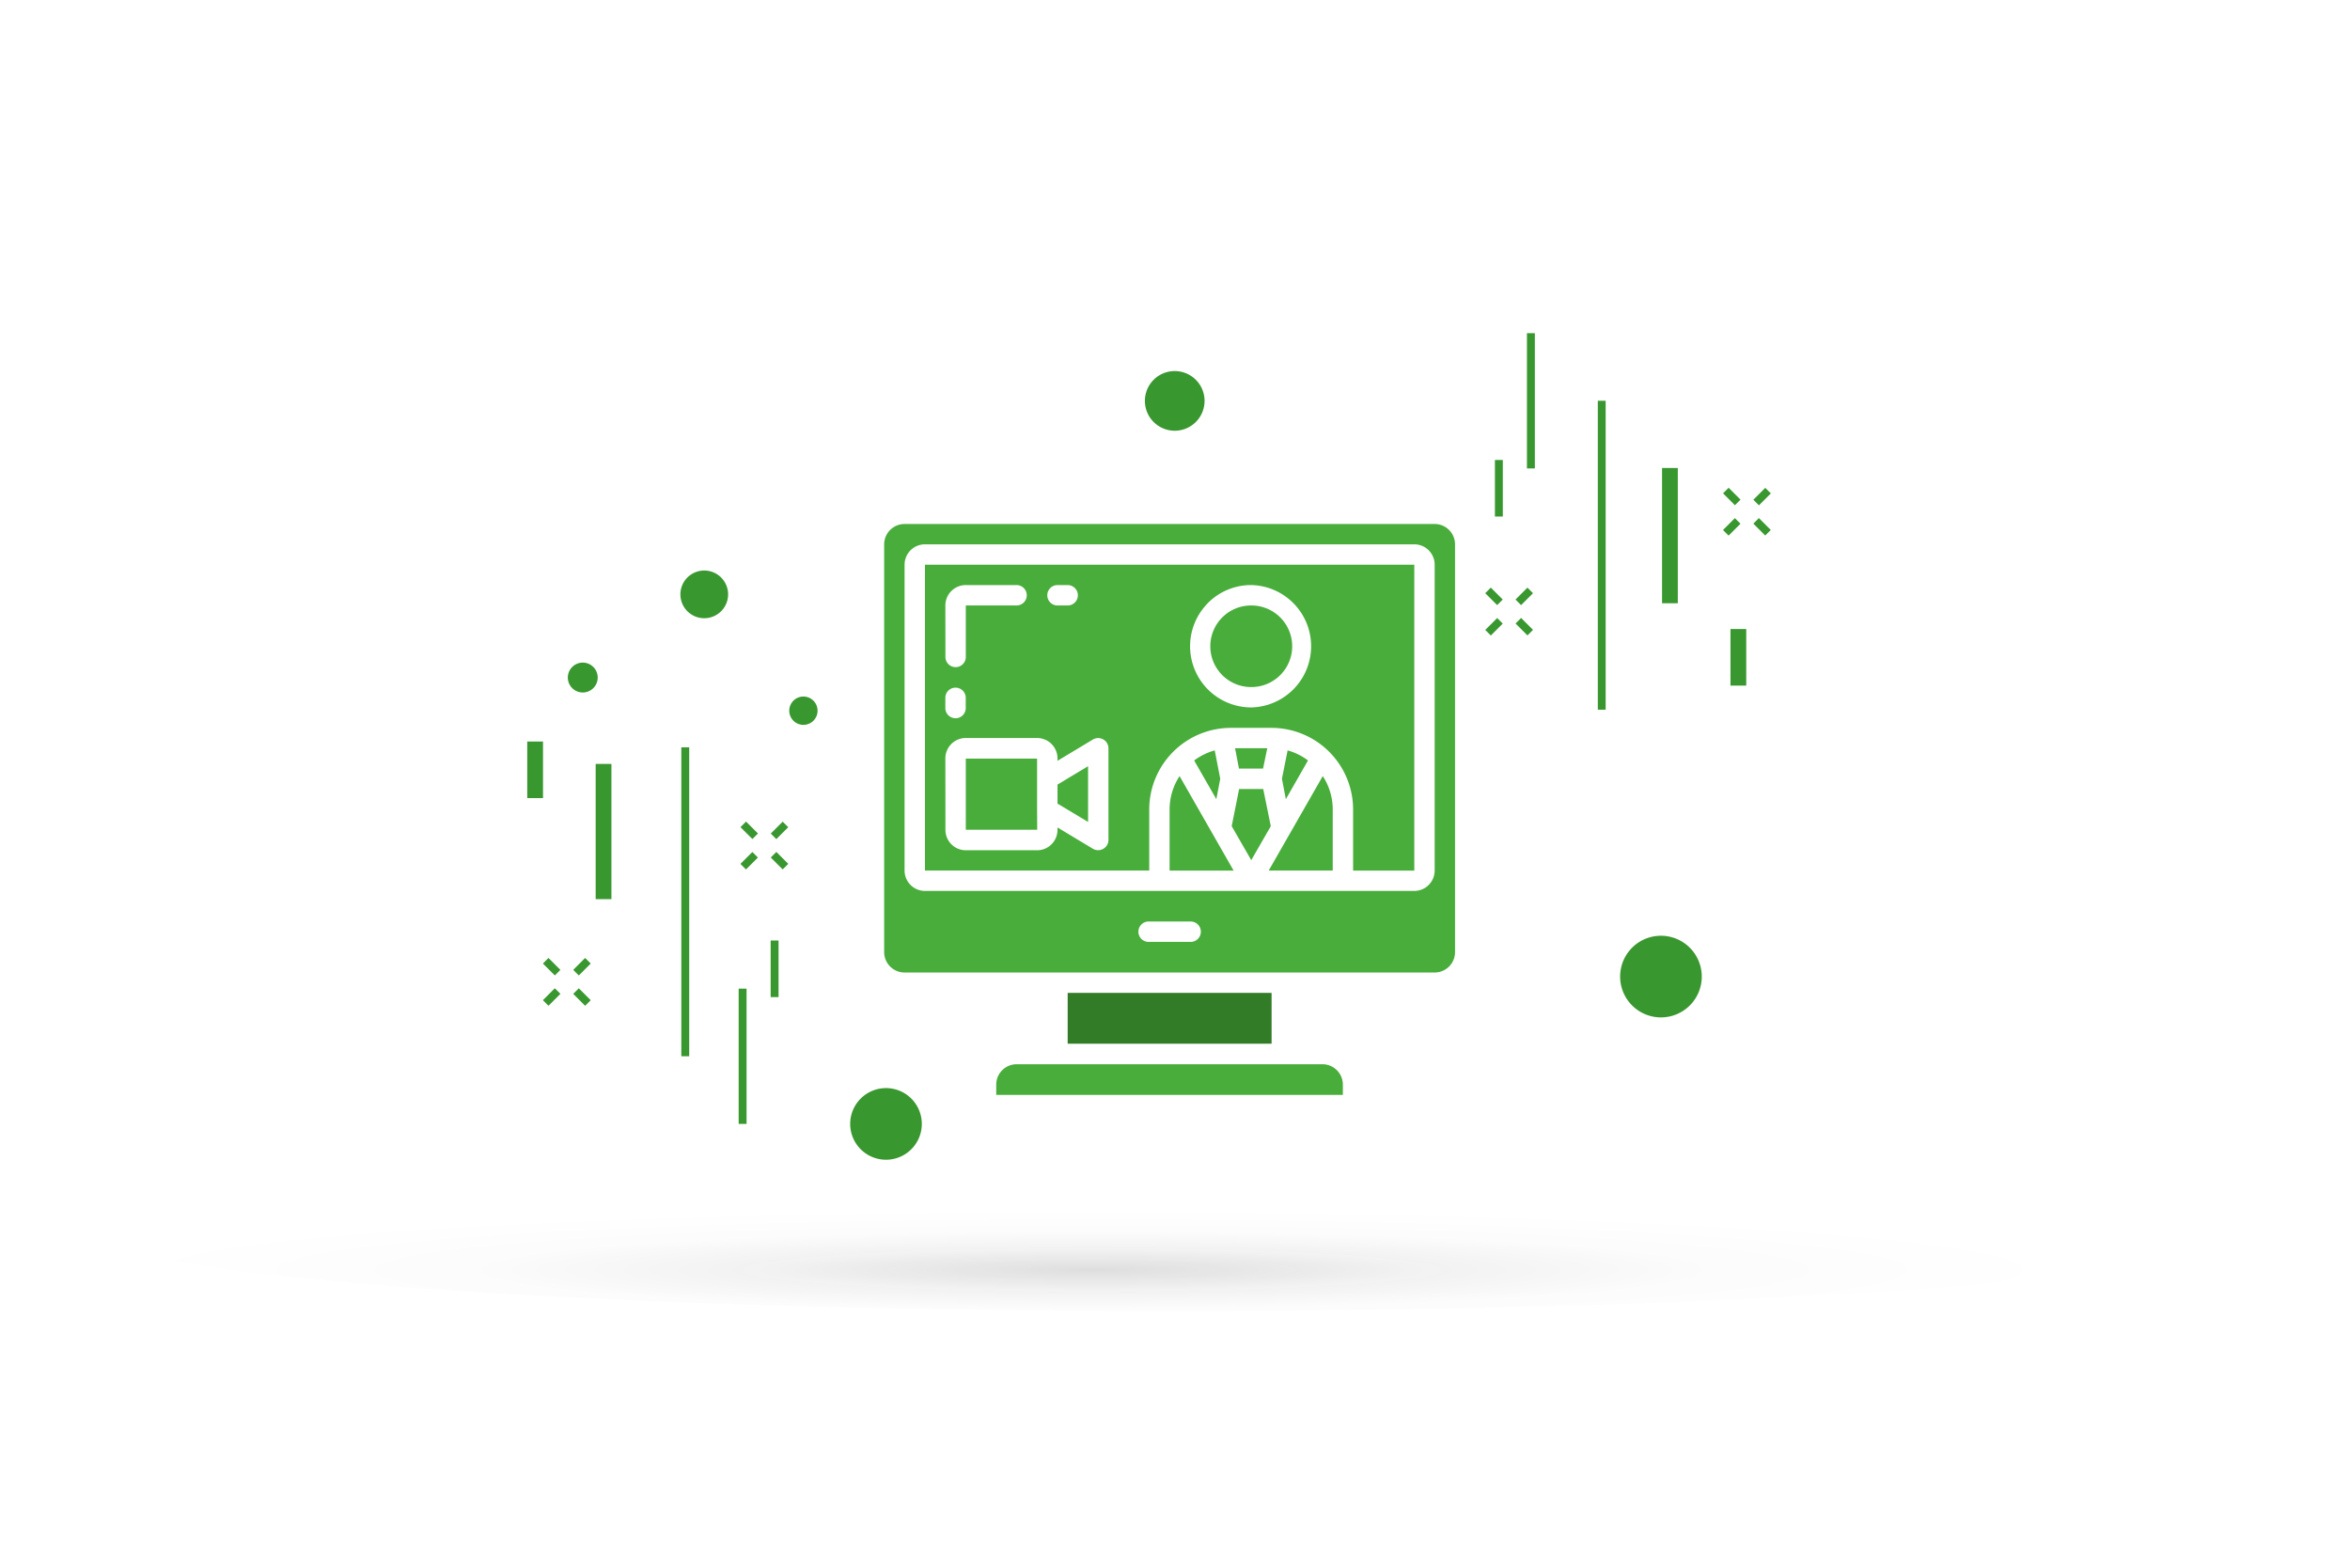 <?xml version="1.0" ?><svg id="Layer_1" data-name="Layer 1" xmlns="http://www.w3.org/2000/svg" xmlns:xlink="http://www.w3.org/1999/xlink" viewBox="0 0 601 401"><defs><style>.cls-1{fill:none;}.cls-2{opacity:0.15;}.cls-3{clip-path:url(#clip-path);}.cls-4{clip-path:url(#clip-path-2);}.cls-5{fill:url(#radial-gradient);}.cls-6{fill:#39972f;}.cls-7{fill:#48ad3a;}.cls-8{fill:#327c27;}</style><clipPath id="clip-path"><rect id="SVGID" class="cls-1" x="25.49" y="294.69" width="550" height="40.58"/></clipPath><clipPath id="clip-path-2"><path id="SVGID-2" data-name="SVGID" class="cls-1" d="M575.49,315c0,11.2-123.12,20.29-275,20.29s-275-9.09-275-20.29,123.12-20.29,275-20.29,275,9.08,275,20.29"/></clipPath><radialGradient id="radial-gradient" cx="3979.99" cy="6357.57" r="1.25" gradientTransform="matrix(201.22, 0, 0, -12.53, -800570.57, 79985.55)" gradientUnits="userSpaceOnUse"><stop offset="0" stop-color="#231f20"/><stop offset="0.07" stop-color="#1d1a1a" stop-opacity="0.82"/><stop offset="0.33" stop-color="#0d0b0c" stop-opacity="0.36"/><stop offset="0.62" stop-color="#030303" stop-opacity="0.09"/><stop offset="1" stop-opacity="0"/></radialGradient></defs><title>Artboard 2 copy 29</title><g class="cls-2"><g class="cls-3"><g class="cls-4"><rect class="cls-5" x="25.49" y="294.69" width="550" height="40.58"/></g></g></g><rect class="cls-6" x="152.34" y="195.36" width="4.03" height="34.58"/><rect class="cls-6" x="197.09" y="240.52" width="2.02" height="14.47"/><rect class="cls-6" x="134.84" y="189.63" width="4.03" height="14.47"/><rect class="cls-6" x="188.91" y="252.83" width="2.02" height="34.59"/><rect class="cls-6" x="174.24" y="191.12" width="2.02" height="79"/><rect class="cls-6" x="146.68" y="246.22" width="4.31" height="2.02" transform="translate(-131.25 177.74) rotate(-45.02)"/><rect class="cls-6" x="138.93" y="253.97" width="4.31" height="2.02" transform="translate(-138.99 174.48) rotate(-45.01)"/><rect class="cls-6" x="147.83" y="252.83" width="2.02" height="4.31" transform="translate(-136.75 180.07) rotate(-45.03)"/><rect class="cls-6" x="140.07" y="245.07" width="2.01" height="4.31" transform="translate(-133.54 172.35) rotate(-45.04)"/><rect class="cls-6" x="197.2" y="211.34" width="4.31" height="2.01" transform="translate(-91.76 203.02) rotate(-44.97)"/><rect class="cls-6" x="189.45" y="219.09" width="4.31" height="2.01" transform="translate(-99.52 199.97) rotate(-45)"/><rect class="cls-6" x="198.35" y="217.94" width="2.02" height="4.31" transform="translate(-97.25 205.54) rotate(-45.02)"/><rect class="cls-6" x="190.6" y="210.19" width="2.01" height="4.31" transform="translate(-94.04 197.87) rotate(-45.04)"/><rect class="cls-6" x="425.06" y="119.68" width="4.03" height="34.59"/><rect class="cls-6" x="382.32" y="117.63" width="2.02" height="14.46"/><rect class="cls-6" x="442.56" y="160.86" width="4.03" height="14.47"/><rect class="cls-6" x="390.51" y="85.2" width="2.02" height="34.59"/><rect class="cls-6" x="408.63" y="102.49" width="2.01" height="79"/><rect class="cls-6" x="440.73" y="133.72" width="4.3" height="2.02" transform="translate(34.45 352.63) rotate(-45)"/><rect class="cls-6" x="448.48" y="125.96" width="4.31" height="2.02" transform="translate(42.22 355.86) rotate(-45)"/><rect class="cls-6" x="441.88" y="124.82" width="2.02" height="4.3" transform="translate(39.98 350.43) rotate(-45.01)"/><rect class="cls-6" x="449.63" y="132.57" width="2.01" height="4.3" transform="translate(36.61 357.89) rotate(-44.97)"/><rect class="cls-6" x="379.92" y="159.26" width="4.31" height="2.01" transform="translate(-1.52 316.86) rotate(-44.96)"/><rect class="cls-6" x="387.67" y="151.5" width="4.31" height="2.02" transform="translate(6.33 320.32) rotate(-45)"/><rect class="cls-6" x="381.07" y="150.36" width="2.02" height="4.31" transform="translate(4.09 314.9) rotate(-45.01)"/><rect class="cls-6" x="388.82" y="158.11" width="2.01" height="4.31" transform="translate(0.8 322.45) rotate(-44.98)"/><path class="cls-6" d="M152.86,173.27a3.82,3.82,0,1,1-3.82-3.82A3.82,3.82,0,0,1,152.86,173.27Z"/><path class="cls-6" d="M186.21,152a6.1,6.1,0,1,1-6.1-6.1A6.1,6.1,0,0,1,186.21,152Z"/><path class="cls-6" d="M209.09,181.75a3.62,3.62,0,1,1-3.62-3.62A3.62,3.62,0,0,1,209.09,181.75Z"/><path class="cls-6" d="M308.06,102.52a7.63,7.63,0,1,1-7.63-7.63A7.63,7.63,0,0,1,308.06,102.52Z"/><path class="cls-6" d="M435.22,249.74a10.44,10.44,0,1,1-10.44-10.44A10.45,10.45,0,0,1,435.22,249.74Z"/><path class="cls-6" d="M235.75,287.42a9.16,9.16,0,1,1-9.16-9.16A9.16,9.16,0,0,1,235.75,287.42Z"/><path class="cls-7" d="M323.06,201.77H316.9L315,211.28l5,8.69,5-8.69Z"/><path class="cls-8" d="M273.05,253.91H325.2v13H273.05Z"/><path class="cls-7" d="M236.55,222.62h57.36V207a20.89,20.89,0,0,1,20.86-20.86H325.2A20.88,20.88,0,0,1,346.05,207v15.64H361.7V144.41H236.55Zm72.29-68.33a15.54,15.54,0,0,1,11-4.67H320a15.65,15.65,0,0,1,.11,31.29H320a15.64,15.64,0,0,1-11.14-26.62Zm-38.39-4.67h2.6a2.61,2.61,0,1,1,0,5.22h-2.6a2.61,2.61,0,1,1,0-5.22Zm-28.68,5.22a5.22,5.22,0,0,1,5.21-5.22h13a2.61,2.61,0,0,1,0,5.22H247v13a2.61,2.61,0,1,1-5.21,0Zm0,23.46a2.61,2.61,0,0,1,5.21,0v2.61a2.61,2.61,0,1,1-5.21,0Zm0,15.65a5.22,5.22,0,0,1,5.21-5.22h18.25a5.22,5.22,0,0,1,5.22,5.22v.61l9.08-5.46a2.63,2.63,0,0,1,2.63,0,2.6,2.6,0,0,1,1.32,2.27V214.8a2.6,2.6,0,0,1-1.32,2.27,2.63,2.63,0,0,1-2.63,0l-9.08-5.46v.62a5.22,5.22,0,0,1-5.22,5.21H247a5.21,5.21,0,0,1-5.21-5.21Z"/><path class="cls-7" d="M265.23,207v-7.85h0V194H247V212.2h18.26Z"/><path class="cls-7" d="M366.91,134H231.34a5.22,5.22,0,0,0-5.22,5.22V243.48a5.22,5.22,0,0,0,5.22,5.22H366.91a5.22,5.22,0,0,0,5.21-5.22V139.2A5.22,5.22,0,0,0,366.91,134ZM304.34,240.87H293.91a2.61,2.61,0,1,1,0-5.21h10.43a2.61,2.61,0,1,1,0,5.21Zm62.57-18.25a5.22,5.22,0,0,1-5.21,5.22H236.55a5.22,5.22,0,0,1-5.21-5.22V144.41a5.21,5.21,0,0,1,5.21-5.21H361.7a5.21,5.21,0,0,1,5.21,5.21Z"/><path class="cls-7" d="M278.27,195.94l-7.82,4.7v4.87l7.82,4.69Z"/><path class="cls-7" d="M320,175.7h.08a10.43,10.43,0,0,0-.08-20.86h-.08A10.43,10.43,0,1,0,320,175.7Z"/><path class="cls-7" d="M299.12,207v15.64h16.37l-13.82-24.17A15.57,15.57,0,0,0,299.12,207Z"/><path class="cls-7" d="M338.23,272.16H260a5.22,5.22,0,0,0-5.22,5.21V280h88.65v-2.61A5.22,5.22,0,0,0,338.23,272.16Z"/><path class="cls-7" d="M329.3,191.9l-1.45,7.26,1,5.21,5.66-9.9A15.62,15.62,0,0,0,329.3,191.9Z"/><path class="cls-7" d="M310.66,191.9a15.74,15.74,0,0,0-5.26,2.58l5.67,9.89,1-5.21Z"/><path class="cls-7" d="M324.47,222.62h16.37V207a15.57,15.57,0,0,0-2.55-8.53Z"/><path class="cls-7" d="M324.1,191.34h-8.24l1,5.21h6.16Z"/></svg>